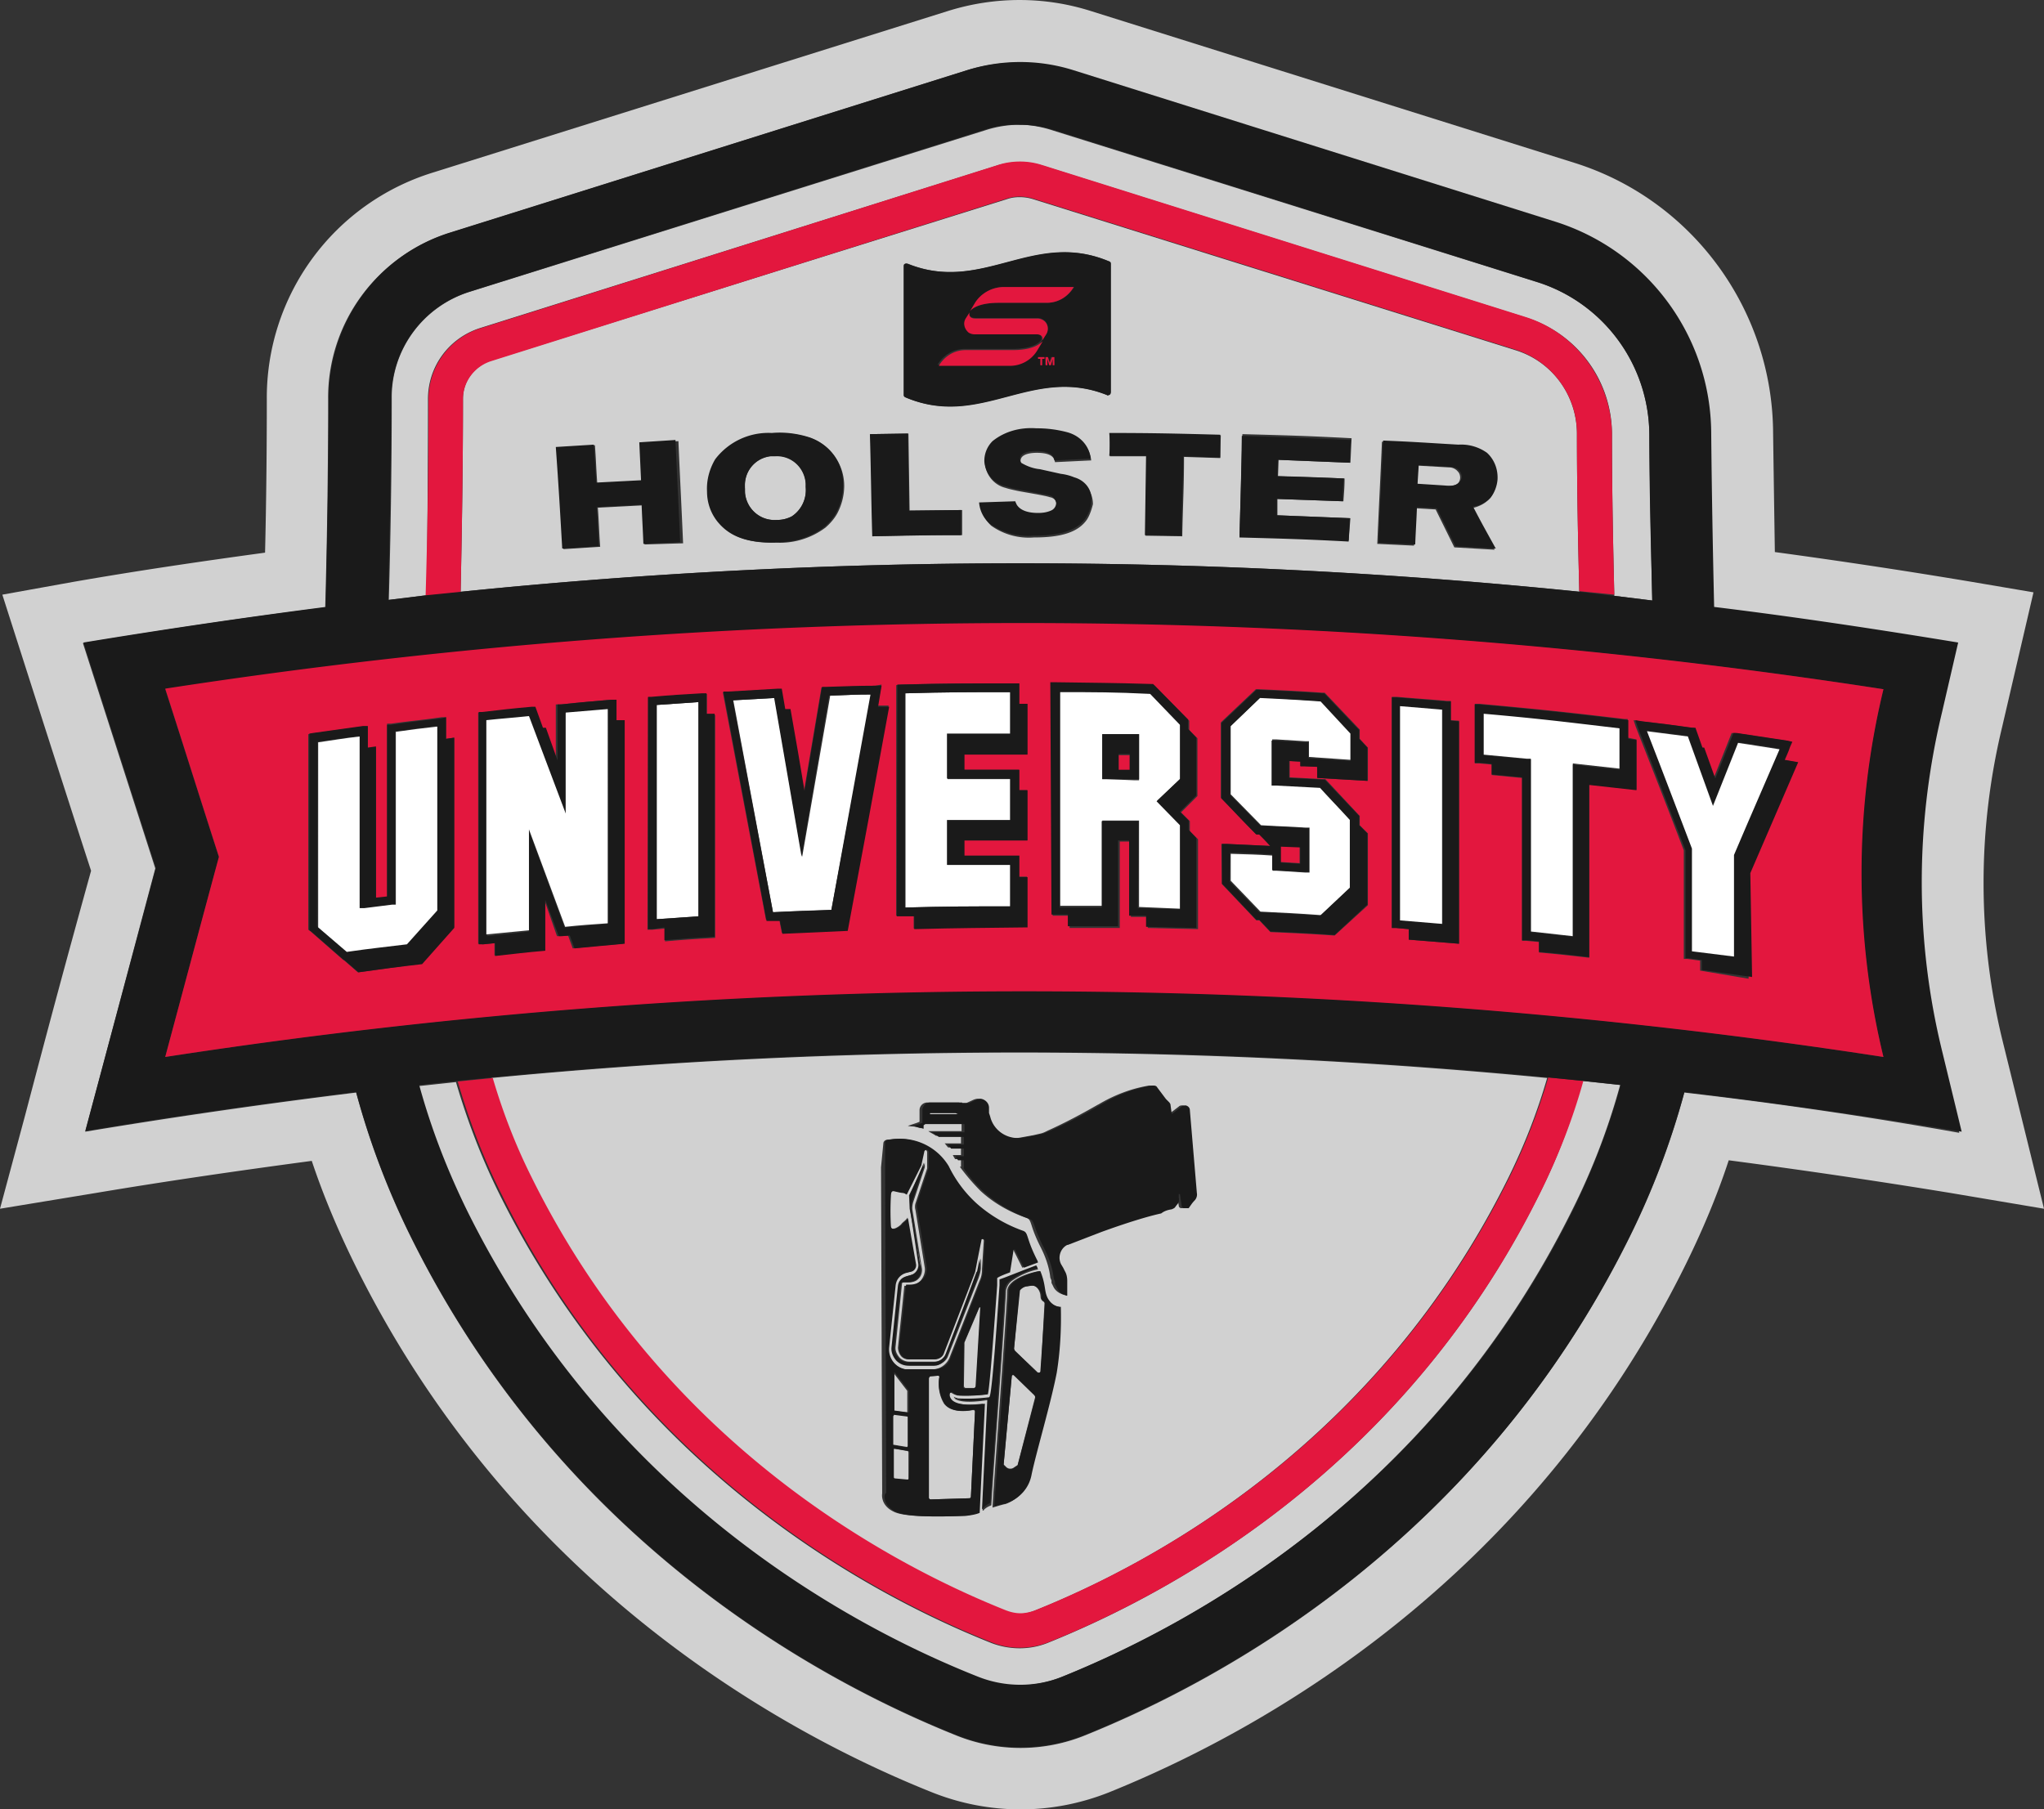 <svg width="240" height="212.494" viewBox="0 0 240 212.494" xmlns="http://www.w3.org/2000/svg"><rect x="0" y="0" width="240" height="212.494" fill="#333333" stroke="none"/><g fill-rule="nonzero" fill="none"><path d="M110.3 161.697a.147.147 0 0 0-.137-.137l-.891.068c-.137 0-.206.137-.206.274v13.985c0 .137.137.206.206.206l4.524-.138c.137 0 .206-.068.206-.205l.48-9.94c0-.137-.069-.206-.206-.206h-.069c-.685.137-2.536.343-3.359-.754-.548-.891-.754-2.057-.548-3.153ZM106.53 170.403l-1.577-.274c-.069 0-.069 0-.137.068v3.359c0 .069.068.137.137.137l1.508.137c.069 0 .137-.068.206-.137v-3.085c0-.137-.069-.205-.137-.205ZM106.461 165.878c.069 0 .069 0 .069-.068v-2.468l-1.577-2.057c0-.068-.069-.068-.137-.068l-.069.068v4.25c0 .07.069.07.069.138l1.645.205ZM115.03 153.47l-1.782 4.182v.274l-.069 4.799c0 .137.069.274.206.274h.96a.295.295 0 0 0 .274-.274l.548-9.323s-.137 0-.137.068Z" fill="#D1D1D1"/><path d="M117.978 189.186c.548.206 1.165.343 1.714.343.616 0 1.165-.137 1.713-.343 14.26-5.69 40.446-19.949 55.733-50.934 1.85-3.77 3.359-7.61 4.524-11.654a645.418 645.418 0 0 0-123.941 0c1.165 3.976 2.673 7.884 4.524 11.585 15.356 30.986 41.474 45.245 55.733 51.003Zm-2.468-11.791h-.137l.617-12.82v-.136h-.137c-.823.137-3.085.411-3.77-.206v-.068c.136.068.342.137.48.205 1.233.069 2.398 0 3.632-.137.206 0 .343-.137 1.234-13.162v-.685c.48-.206 2.742-1.029 4.32-1.646l.136.343c-1.097.206-2.125.686-3.016 1.303-.411.274-.686.754-.754 1.234 0 1.508-1.645 23.376-1.714 25.158-.343.137-.617.274-.891.548v.069Zm8.363-16.041c-.617 3.565-2.4 9.323-2.948 11.928-.274 1.577-1.37 2.81-2.879 3.359-.137 0-.822.206-1.508.411v-.068c0-.96 1.714-23.65 1.714-25.296 0-1.645 3.428-2.4 3.77-2.4h.069c.617 1.715.411 2.332.891 3.223.48.89 1.371.96 1.371.96.069 2.604-.069 5.21-.48 7.746v.137ZM107.97 131.74v-1.372c0-.48.411-.89.891-.89h3.77v.068H113.454l.891-.411c.206-.069.412-.138.617-.069.48.069.823.48.823 1.028v.617l.137.412c.411 1.713 2.194 2.81 3.908 2.467l1.508-.274.89-.205c.275-.069.55-.206.824-.343 1.988-.891 3.907-1.92 5.826-3.017l.138-.068c1.85-1.097 3.838-1.851 5.895-2.194h.206c.137 0 .274.137.411.206l1.028 1.371c0 .069.069.137.137.137l.137.137c.138.137.206.274.275.48l.137 1.028 1.165-.89c.137-.138.274-.138.48-.138.274.069.48.274.48.548l.823 9.735c.068.343-.069.617-.275.891-.274.274-.48.548-.685.891H138.68a.295.295 0 0 1-.274-.274l-.205-1.371h-.138v.411c0 .206-.068.48-.205.617l-.206.274a1.434 1.434 0 0 1-.411.275c-.412.068-.891.274-1.234.48-1.508.342-3.976 1.165-7.061 2.193l-3.907 1.508c-.892.412-1.234 1.44-.823 2.331v.069l.206.342.205.412c.206.342.274.754.274 1.165v1.714h-.068c-.48-.137-.96-.48-1.165-.96l-.206-.411v-.206.137-.274.069l-.137-.343c-.137-1.234-.549-2.4-1.097-3.496-1.371-2.674-1.028-3.222-1.645-3.496-1.988-.686-3.84-1.714-5.416-3.154a24.83 24.83 0 0 1-2.468-2.879h.137v-.891h-.685c-.137-.206-.206-.343-.274-.48h.96v-.891h-1.509c-.137-.137-.274-.343-.411-.48h1.92v-.891h-2.948c-.275-.206-.617-.343-.892-.549h3.908v-.89h-4.593l-.206.136v.412l-.754-.206c-.205 0-.48 0-.754-.069l1.028-.342.343-.137Zm-4.25 2.536c0-.206.206-.411.411-.411h.069a6.646 6.646 0 0 1 6.992 3.084c.823 1.714 1.92 3.154 3.36 4.456a16.526 16.526 0 0 0 5.415 3.154c.548.342.274.822 1.645 3.496l.069.205-1.646.617-1.028-2.056c0-.069-.069-.069-.137-.069 0 0-.069 0-.069.069l-.411 2.605c-1.508.548-1.508.617-1.508.685v.823c-.686 9.666-.96 12.34-1.097 12.82-1.097.136-2.194.136-3.359.136a2.534 2.534 0 0 1-.754-.342c-.069-.069-.137-.069-.206 0a.147.147 0 0 0-.137.137c0 .274.069.548.274.754.823.754 3.085.48 3.84.411l-.618 12.82c-.48.136-.96.273-1.508.342-.411 0-6.444.343-8.226-.411-1.782-.754-1.508-2.194-1.508-2.194l-.137-38.32.274-2.811Z" fill="#D1D1D1"/><path d="m106.804 149.357-.549.137a1.546 1.546 0 0 0-1.234 1.509l-.754 7.198c-.137 1.233.754 2.33 1.92 2.604h3.359c.822 0 1.577-.548 1.92-1.302l3.564-9.117c.206-.412.274-.892.274-1.371l.206-3.29c0-.138-.069-.207-.206-.207-.137 0-.205.069-.205.138-.617 2.947-.755 3.633-.755 3.77s-1.508 3.77-3.633 9.46c-.205.48-.617.754-1.097.754h-2.947c-.343 0-.686-.137-.892-.411a1.638 1.638 0 0 1-.342-.96l.754-7.266h.411c.549.068 1.097-.206 1.508-.617.343-.412.549-.96.48-1.509l-1.097-6.786a1.408 1.408 0 0 1 0-.754l1.371-4.113v-1.92a.295.295 0 0 0-.274-.274.295.295 0 0 0-.274.274l-.343 1.577-1.577 3.359-.41-.206c-.207 0-.755-.137-1.098-.205-.342-.069-.274.41-.342.548a30.92 30.92 0 0 0 0 3.565c.068.822 1.165 0 1.302-.206s.617-.48.686-.754l.822 5.484c.206.411-.068.823-.548.891Zm0-7.403-.069-1.577 1.714-3.428.137-.41v.548l-1.37 4.113c-.07.274-.138.617-.07.96l1.097 6.786c.069.411-.068.891-.342 1.165-.275.343-.686.48-1.166.48h-.617c-.068 0-.205.069-.205.137l-.754 7.404c-.069.48.137.891.41 1.234.275.343.755.548 1.166.548h2.948c.685 0 1.234-.411 1.508-1.028 3.702-9.46 3.633-9.529 3.633-9.597 0-.069.137-.617.343-1.508v1.096c0 .412-.137.823-.274 1.234l-3.565 9.118c-.205.617-.822 1.028-1.508 1.097h-2.88a2.127 2.127 0 0 1-1.507-.617c-.412-.412-.549-.96-.549-1.577l.754-7.198c.069-.548.412-.96.96-1.097l.48-.137c.617-.137 1.028-.754.96-1.371l-1.234-6.375ZM104.816 169.512v.137l1.645.274a.147.147 0 0 0 .137-.137v-3.36c0-.068-.068-.068-.068-.136l-1.577-.206a.147.147 0 0 0-.137.137v3.29ZM119.075 161.422c-.069-.068-.138-.068-.206 0 0 0-.069.069-.069.138l-.96 10.42.343.342a.72.72 0 0 0 .892 0l.41-.274 2.057-7.952c.069-.206 0-.343-.137-.48l-2.33-2.194ZM170.146 54.893l-3.634-.206-.137 2.194 3.222.206c.686 0 1.783.068 1.851-.96 0-.274-.068-.549-.274-.754a1.324 1.324 0 0 0-1.028-.48Z" fill="#D1D1D1"/><path d="M177.892 41.114 121.2 23.359a5.346 5.346 0 0 0-1.508-.206c-.48 0-.96.069-1.372.206L57.652 42.348c-1.92.617-3.29 2.4-3.29 4.456 0 8.295-.137 15.904-.275 22.69a646.947 646.947 0 0 1 131.346 0c-.137-5.69-.274-11.859-.274-18.509 0-4.593-2.948-8.569-7.267-9.871ZM75.682 63.942c-.07-1.851-.138-2.742-.206-4.593l-5.279.274c.137 1.85.137 2.742.274 4.593l-4.318.274c-.275-4.798-.412-7.198-.755-11.928l4.456-.274c.137 1.782.137 2.605.275 4.456l5.278-.274-.206-4.456 4.456-.206c.206 4.799.343 7.198.549 11.997l-4.525.137Zm22.621-3.634c-.342.617-.822 1.166-1.37 1.646a8.932 8.932 0 0 1-5.69 1.782c-4.182.137-5.896-1.302-6.856-2.4-.822-1.028-1.302-2.261-1.302-3.564-.069-1.302.274-2.673.96-3.77 1.576-2.057 4.044-3.154 6.65-3.085 1.507-.137 3.084.068 4.524.548 2.33.823 3.907 3.085 3.907 5.622a7.03 7.03 0 0 1-.823 3.221Zm4.182 2.674c-.137-4.799-.137-7.198-.274-11.997l4.456-.068.137 9.049 6.17-.069v2.948c-4.182 0-6.307 0-10.489.137Zm25.159-1.988c-1.029 1.508-3.017 2.125-6.239 2.125a7.617 7.617 0 0 1-5.004-1.37c-.754-.686-1.165-1.578-1.302-2.537l4.181-.137c.137.754.96 1.37 2.674 1.37.48 0 1.028-.068 1.508-.274.343-.205.548-.548.617-.89 0-.48-.343-.823-.823-.892-.548-.206-3.222-.617-3.839-.754s-.96-.206-1.37-.343c-1.372-.343-2.331-1.576-2.4-2.948 0-.89.343-1.713.96-2.33a7.606 7.606 0 0 1 5.141-1.508c1.234 0 2.468.137 3.702.48a3.506 3.506 0 0 1 2.673 3.084l-4.25.206c-.068-.411-.274-1.097-2.125-1.097-.548 0-1.92.069-1.92.96 0 .137.07.274.138.411.685.411 1.37.686 2.193.754l2.468.549c.549.068 1.029.274 1.577.41 1.302.412 2.125 1.578 2.125 2.949-.137.548-.343 1.234-.685 1.782Zm2.33-14.602c-8.774-3.564-14.807 3.976-23.65.275-.137-.069-.206-.137-.206-.275v-15.08c0-.207.137-.344.343-.344h.137c8.775 3.565 14.807-3.976 23.65-.274.138.069.206.137.206.274V46.05c0 .137-.137.342-.274.342-.137.069-.206.069-.206 0Zm13.3 7.404-4.25-.137c0 3.702-.138 5.621-.207 9.323l-4.318-.069.137-9.323h-4.319v-2.673c5.21 0 7.815.137 13.025.206l-.069 2.673Zm15.286.548-8.431-.342-.069 1.92c3.153.136 4.662.136 7.815.273 0 1.097-.069 1.646-.137 2.674l-7.747-.274v1.92l8.57.342-.206 2.605c-5.142-.206-7.678-.343-12.82-.48l.343-11.997c5.142.138 7.678.206 12.82.48-.069 1.234-.069 1.714-.138 2.88Zm16.933 10.215-4.73-.275-2.194-4.455-2.33-.137c-.07 1.713-.138 2.604-.206 4.387l-4.32-.206c.206-4.798.344-7.198.55-11.996 3.564.137 5.346.274 8.842.48 1.166-.07 2.331.274 3.36.96.89.822 1.302 1.919 1.233 3.153-.068.822-.342 1.576-.89 2.193-.55.549-1.303.891-2.057 1.029 1.165 1.85 1.713 2.81 2.742 4.867ZM180.84 140.034c-15.836 32.151-43.05 46.958-57.858 52.922a8.777 8.777 0 0 1-3.29.617 9.315 9.315 0 0 1-3.291-.617c-14.807-5.895-41.954-20.702-57.858-52.922-2.056-4.181-3.702-8.5-5.004-12.956l-4.456.48a83.029 83.029 0 0 0 5.484 14.396c16.521 33.522 44.765 48.809 60.12 55.047a13.443 13.443 0 0 0 9.803 0c15.356-6.101 43.6-21.457 60.189-55.047a79.378 79.378 0 0 0 5.552-14.533l-4.456-.48a67.422 67.422 0 0 1-4.935 13.093Z" fill="#D1D1D1"/><path d="M50.249 46.872c0-3.839 2.467-7.198 6.17-8.363l60.599-19.057a9.161 9.161 0 0 1 2.742-.412c.891 0 1.782.137 2.674.412l56.692 17.823a14.336 14.336 0 0 1 10.146 13.71c0 6.856.137 13.23.274 18.99l4.456.548c-.137-5.896-.274-12.408-.343-19.538-.069-8.226-5.416-15.492-13.3-17.892l-56.691-17.755c-1.234-.41-2.605-.685-3.908-.685a13.02 13.02 0 0 0-3.976.617l-60.6 18.989c-5.484 1.714-9.254 6.786-9.186 12.545 0 8.637-.137 16.52-.342 23.65l4.455-.548c.069-6.855.138-14.602.138-23.034Z" fill="#D1D1D1"/><path d="M90.968 53.522c-1.92 0-3.496 1.508-3.496 3.427v.48c-.068 1.92 1.371 3.565 3.29 3.634h.48c.617 0 1.166-.138 1.714-.412 1.166-.754 1.783-2.125 1.646-3.496.137-1.92-1.303-3.496-3.222-3.633h-.412ZM110.985 130.848h1.577a.524.524 0 0 1-.343-.137h-3.016v.137h1.782ZM121.954 151.482c-.48-.754-.96-.48-1.508-.41a1.303 1.303 0 0 0-.754.479l-.617 6.718c0 .137.068.343.137.411l2.605 2.468c.068.069.205.069.342 0 .069-.068.069-.137.069-.205l.411-7.884c0-.068-.068-.206-.137-.206-.548-.41-.137-.616-.548-1.37Z" fill="#D1D1D1"/><path d="M235.064 121.937a78.071 78.071 0 0 1 0-36.47l3.702-15.904-7.678-1.303a749.971 749.971 0 0 0-22.69-3.427c-.069-4.456-.138-9.117-.206-13.985-.069-14.533-9.529-27.42-23.376-31.74L128.055 1.286c-5.416-1.713-11.243-1.713-16.727 0l-60.531 18.99a27.664 27.664 0 0 0-19.469 26.597c0 6.376-.068 12.271-.205 18.03-7.541 1.028-15.013 2.125-22.485 3.427L.274 69.837s7.404 23.17 10.42 32.425c-3.016 10.9-4.661 17.001-7.746 28.723L0 141.954l11.243-1.851c8.157-1.371 16.658-2.605 25.364-3.77 1.37 4.113 3.085 8.157 5.004 12.065 18.646 37.84 50.523 55.184 67.866 62.108a28.077 28.077 0 0 0 10.352 1.988c3.564 0 7.06-.686 10.35-1.988 17.345-6.993 49.153-24.268 67.799-62.108 1.92-3.908 3.633-7.952 5.004-12.134a845.166 845.166 0 0 1 26.05 3.839l10.968 1.85-4.936-20.016Zm-37.292 6.375a92.71 92.71 0 0 1-6.375 16.864c-17.618 35.647-47.644 52.03-63.96 58.611a20.162 20.162 0 0 1-15.218 0c-16.384-6.58-46.41-22.964-64.027-58.611a92.71 92.71 0 0 1-6.375-16.864 756.163 756.163 0 0 0-31.808 4.593l8.226-30.917-8.5-26.461c9.528-1.577 18.988-3.016 28.448-4.182.206-7.335.343-15.492.343-24.473-.068-8.98 5.758-16.863 14.327-19.537l60.6-19.057a20.8 20.8 0 0 1 12.271 0L182.416 26.1c10.9 3.36 18.304 13.436 18.304 24.816 0 7.403.205 14.259.343 20.428a848.985 848.985 0 0 1 28.654 4.182l-1.92 8.295a85.314 85.314 0 0 0 0 39.897l2.263 9.323a531.224 531.224 0 0 0-32.288-4.73Z" fill="#D1D1D1"/><path d="M116.47 192.888a8.777 8.777 0 0 0 3.29.617 9.04 9.04 0 0 0 3.29-.617c14.808-5.896 41.954-20.703 57.858-52.922 2.057-4.182 3.77-8.57 5.005-13.025l-4.114-.411a73.147 73.147 0 0 1-4.524 11.653c-15.287 30.986-41.405 45.176-55.733 50.934-.548.206-1.165.343-1.713.343-.617 0-1.166-.137-1.714-.343-14.259-5.69-40.446-19.948-55.733-50.934-1.85-3.701-3.359-7.609-4.524-11.585l-4.113.411c1.302 4.456 2.947 8.844 5.004 12.957 15.767 32.22 42.982 47.026 57.72 52.922ZM179.057 37.207l-56.692-17.824a8.287 8.287 0 0 0-2.605-.411c-.891 0-1.782.137-2.605.411l-60.6 19.126c-3.702 1.097-6.238 4.524-6.238 8.363 0 8.5-.137 16.247-.343 23.102l4.113-.411c.138-6.787.275-14.396.275-22.69 0-2.057 1.37-3.84 3.29-4.457L118.32 23.29a4.75 4.75 0 0 1 1.372-.205c.48 0 1.028.068 1.508.205l56.692 17.755c4.319 1.371 7.267 5.347 7.267 9.872 0 6.718.137 12.888.274 18.509l4.113.411c-.137-5.758-.274-12.065-.274-18.989-.137-6.238-4.25-11.79-10.215-13.641Z" fill="#E3173E"/><path d="m228.003 83.753 1.92-8.295c-9.597-1.576-19.126-3.016-28.655-4.181-.137-6.101-.274-12.957-.343-20.429-.068-11.38-7.472-21.388-18.303-24.815L125.93 8.209a20.8 20.8 0 0 0-12.271 0L52.991 27.266c-8.57 2.605-14.396 10.557-14.396 19.538 0 8.98-.206 17.206-.343 24.473a837.405 837.405 0 0 0-28.45 4.181l8.501 26.461-8.294 30.917c10.625-1.782 21.25-3.29 31.808-4.593a92.71 92.71 0 0 0 6.375 16.864c17.618 35.647 47.643 52.031 64.027 58.612a20.162 20.162 0 0 0 15.219 0c16.247-6.581 46.41-22.896 63.959-58.612a92.71 92.71 0 0 0 6.375-16.864c10.763 1.303 21.594 2.811 32.562 4.662l-2.262-9.323c-3.222-13.025-3.222-26.667-.069-39.829ZM45.93 46.803c0-5.758 3.702-10.83 9.186-12.544l60.6-19.058c1.302-.41 2.673-.617 4.044-.548 1.371 0 2.674.206 3.976.617l56.692 17.823a18.91 18.91 0 0 1 13.231 17.892c0 7.13.206 13.642.343 19.538l-4.456-.549-4.045-.48a646.947 646.947 0 0 0-131.345 0l-4.113.412-4.456.548c.137-7.06.343-14.944.343-23.65Zm138.886 95.082c-16.521 33.522-44.765 48.81-60.12 55.047a13.443 13.443 0 0 1-9.803 0c-15.424-6.1-43.668-21.456-60.189-55.047-2.262-4.661-4.113-9.46-5.484-14.464l4.456-.48 4.113-.411a645.418 645.418 0 0 1 123.942 0l4.113.41 4.456.48c-1.371 5.005-3.222 9.804-5.484 14.465Zm36.332-17.755a659.229 659.229 0 0 0-201.748 0c2.537-9.391 3.77-14.121 6.307-23.444-2.536-7.884-3.77-11.86-6.307-19.743a663.572 663.572 0 0 1 201.748 0 90.227 90.227 0 0 0 0 43.187Z" fill="#1A1A1A"/><path fill="#E3173E" d="M132.648 88.689h-1.303v1.919h1.303z"/><path d="M19.4 80.874c2.537 7.883 3.77 11.86 6.307 19.743-2.536 9.392-3.77 14.053-6.307 23.513a663.572 663.572 0 0 1 201.748 0 91.98 91.98 0 0 1 0-43.187A661.394 661.394 0 0 0 19.4 80.874Zm172.75 5.964v5.896l-5.552-.617v20.36c-2.4-.275-3.565-.412-5.895-.618v-1.233l-1.508-.138h-.48V91.362l-3.565-.342v-1.234l-1.508-.137h-.48v-6.993h.548c6.787.617 10.146.96 17.001 1.783h.412v2.193l1.028.206Zm-20.839 23.993c-2.4-.205-3.565-.274-5.895-.48v-1.234l-1.509-.137h-.48V81.834h.549c2.4.205 3.565.274 5.895.48h.48v2.262l.96.068v26.187Zm-27.9-11.722h.548l5.895.274h.48v1.85l2.262.138v-1.92l-3.496-.137c-.48-.548-.89-.96-1.302-1.37h-.343l-.137-.138c-1.508-1.576-2.262-2.399-3.839-3.976l-.137-.137V84.85l.137-.137 3.839-3.633.137-.137h.343c2.948.137 4.524.205 7.54.41h.206l.137.138 3.84 4.045.136.137v1.096l.96 1.029v3.907l-5.895-.343V90.06l-1.509-.069h-.48v-.548l-1.302-.069v1.92l3.976.206h.206l.137.137 3.77 4.044.137.137v1.097l.96.96v8.432l-3.907 3.564c-2.948-.205-4.525-.274-7.541-.41l-1.303-1.372h-.342l-.138-.137-3.77-3.976-.137-.137-.069-4.73Zm-19.47-18.852c4.594 0 6.856 0 11.38.206h.206l.137.137 3.839 3.907.137.137v1.097l.96.96v6.787l-1.92 1.919 1.029 1.028v1.166l.96.96v10.556l-5.896-.137v-1.302h-1.988v-8.843h-1.303v10.145h-5.895v-1.44h-1.988V80.327l.343-.069Zm-18.166.137c5.348-.137 7.953-.137 13.3-.137h.548v2.4h.96v5.895h-7.404v1.85h6.444v2.4h.96v5.896h-7.404v1.85h6.444v2.4h.96v5.895c-5.347 0-8.02 0-13.3.206v-1.508h-2.056V80.463l.548-.069Zm-29.682 1.508h.48c2.399-.205 3.564-.274 5.895-.411h.548v2.468h.96v26.187c-2.4.137-3.565.205-5.895.411v-1.508l-1.509.137h-.548l.069-27.284Zm27.42-1.508-.48 2.468h1.303c-1.92 10.557-2.948 15.767-4.867 26.324l-7.678.343c-.069-.48-.206-.96-.274-1.508H89.94l-5.073-26.736h.549c2.399-.137 3.564-.205 5.895-.342h.411l.412 2.399h.617c.685 3.907 1.165 6.58 1.645 9.597l2.056-12.202h.412c2.4-.069 3.564-.137 5.895-.206l.754-.137Zm-61.49 33.796-1.577-1.37-.206-.138-3.839-3.359-.206-.137V86.22l.412-.068 5.895-.823h.686v2.605l.96-.137v17.755l1.302-.137V84.987h.48c2.399-.343 3.564-.411 5.895-.754h.549v2.536l.96-.137v22.28l-3.84 4.25c-3.016.411-4.455.617-7.472 1.028Zm16.04-1.988v-1.44l-1.37.138-.549-.069V83.685h.411c2.331-.275 3.496-.343 5.827-.617h.411l.892 2.468h.205l1.371 3.838v-6.65h.48c2.4-.205 3.565-.342 5.896-.547h.548v2.467h.96v26.187c-2.33.206-3.496.274-5.896.549l-.548-1.509-.891.069h-.412l-1.508-4.319v5.896c-2.262.342-3.427.411-5.827.685Zm141.56 1.783v-1.166l-1.508-.205h-.411V99.863c-2.194-5.758-3.36-8.706-5.622-14.465l-.274-.822.823.137c2.399.274 3.564.411 5.895.754h.343l.823 2.33h.205l1.303 3.634 2.125-5.347h.411l5.896.891.617.137-.275.617c-.205.48-.411.96-.617 1.508l1.577.275c-2.262 5.21-3.359 7.814-5.621 13.024v12.408l-5.69-.96Z" fill="#E3173E"/><path d="M53.333 108.98V86.632l-.96.137v-2.536l-.616.137c-2.4.274-3.565.411-5.896.754h-.411v20.154l-1.303.138V87.66l-.96.137V85.26h-.548l-5.895.823-.412.069v23.101l.206.138 3.77 3.29.206.137 1.577 1.371c2.948-.411 4.456-.617 7.472-.96l3.77-4.25Zm-16.04-21.868c1.919-.274 3.015-.411 4.866-.685v20.291h.549l3.29-.411h.412V85.878c1.919-.205 2.947-.411 4.867-.617v21.594l-3.565 3.976c-2.81.343-4.319.549-7.06.891l-3.428-2.947.068-21.663ZM64.027 105.69l1.577 4.25h.411l.892-.069.548 1.509c2.33-.206 3.496-.343 5.895-.549V84.576h-.96v-2.4h-.548c-2.399.206-3.564.275-5.895.549h-.48v6.58l-1.371-3.838h-.343l-.891-2.468h-.411c-2.331.206-3.496.343-5.827.617h-.411V110.9h.548l1.371-.137v1.508c2.4-.274 3.565-.412 5.895-.617v-5.964Zm-6.855-21.046c1.92-.205 3.085-.342 5.005-.48l4.181 11.449v-11.86l4.936-.411V108.5c-1.92.138-3.085.275-5.004.412l-4.182-11.38v11.86l-4.936.548V84.644ZM170.351 84.644v-2.262h-.48c-2.399-.205-3.564-.274-5.895-.48h-.548v27.078h.48l1.508.137v1.234c2.399.206 3.564.275 5.895.48V84.713l-.96-.069Zm-5.895-1.713 4.936.41v25.16l-4.936-.412V82.931ZM205.518 102.536c2.263-5.21 3.36-7.814 5.622-13.024l-1.577-.275c.206-.48.411-.89.617-1.508l.274-.617-.617-.137-5.895-.891h-.412l-2.125 5.347-1.302-3.633h-.206l-.822-2.331h-.343c-2.4-.343-3.565-.48-5.896-.754l-.822-.137.274.822c2.262 5.759 3.359 8.707 5.621 14.465v12.682h.411l1.509.206v1.165l5.895.823-.206-12.203Zm-6.855-2.947c-2.125-5.553-3.222-8.5-5.278-13.78l4.798.618 2.948 8.157 2.948-7.403c1.92.274 3.016.411 4.867.754-2.057 4.799-3.222 7.403-5.347 12.408v11.928l-4.867-.686v-11.86l-.069-.136Z" fill="#1A1A1A"/><path d="M40.72 111.79c2.81-.41 4.319-.547 7.06-.89l3.565-3.976V85.33c-1.85.206-2.947.343-4.867.617v20.291h-.411l-3.29.412h-.55V86.495c-1.85.206-2.947.412-4.866.686v21.73l3.359 2.88ZM62.108 109.254V97.395l4.25 11.448c1.92-.205 3.085-.274 5.004-.411V83.273l-4.935.412v11.86l-4.319-11.449c-1.92.206-3.085.274-5.004.48v25.158l5.004-.48ZM81.988 107.61V82.45c-1.85.138-2.948.206-4.936.343v25.159l4.936-.343ZM94.19 100.617l-3.222-18.646-4.867.274 4.662 24.884c2.673-.137 4.181-.205 6.855-.274l4.73-25.295c-1.851 0-2.948.068-4.867.137l-3.29 18.92ZM106.324 106.581c4.867-.137 7.404-.137 12.34-.137v-4.867h-7.404v-5.21H118.663V91.5H111.26V86.22H118.663v-4.936c-4.867 0-7.403 0-12.34.137v25.159ZM138.612 106.718v-9.871l-2.742-2.811 2.742-2.605v-6.375l-3.496-3.634c-4.25-.205-6.444-.205-10.626-.205v25.158h4.936V96.367h4.318v10.145l4.868.206ZM129.906 91.5h-.48V86.22h4.318v5.416h-.548l-3.29-.137ZM148.003 107.06c2.811.138 4.32.206 7.13.412l3.496-3.29v-8.02c-1.371-1.509-2.125-2.263-3.496-3.771l-5.21-.274h-.549v-5.279h.549l3.29.206h.48v1.85c1.92.138 3.017.206 4.936.343v-3.153l-3.496-3.77c-2.81-.137-4.319-.275-7.13-.412l-3.496 3.36v8.02l3.565 3.633c2.057.137 3.153.137 5.21.274h.48v5.279h-.549l-3.29-.206h-.48v-1.782c-1.92-.137-2.948-.137-4.936-.206v3.154l3.496 3.633ZM169.323 108.5V83.342l-4.936-.411v25.158zM184.679 109.94V89.649l.548.068 4.936.549v-4.868c-6.376-.754-9.666-1.096-15.973-1.713v4.935l5.073.48h.48v20.292l4.936.548ZM203.599 112.34V100.41c2.125-5.004 3.29-7.609 5.347-12.408-1.85-.274-2.948-.48-4.867-.754l-2.948 7.404-2.948-8.158-4.798-.617c2.056 5.279 3.153 8.227 5.278 13.78v12.065l4.936.616Z" fill="#FFF"/><path d="M78.012 108.912v1.508c2.4-.206 3.565-.274 5.895-.411V83.822h-.96v-2.4H82.4c-2.399.138-3.564.206-5.895.412h-.411v27.283h.548l1.371-.205Zm-.891-26.119c1.92-.137 2.948-.205 4.936-.342v25.158l-4.936.343V82.793ZM96.932 80.668h-.411l-2.057 12.203c-.48-2.948-.96-5.69-1.645-9.598h-.617l-.411-2.399h-.411c-2.4.137-3.565.206-5.896.343h-.548l5.073 26.94H91.585c.069.48.206.96.274 1.509l7.678-.343c1.988-10.557 2.948-15.835 4.867-26.324h-1.302l.411-2.468h-.617c-2.33 0-3.564.069-5.964.137Zm.686 26.187c-2.674.137-4.182.137-6.855.274l-4.73-24.884 4.867-.274 3.222 18.646 3.222-18.92c1.92-.069 2.947-.137 4.867-.137l-4.593 25.295ZM105.296 107.61h2.056v1.507c5.347-.137 8.02-.137 13.3-.205v-5.896h-.96v-2.536h-6.444v-1.782h7.403v-5.896h-.96v-2.4h-6.443V88.62h7.403v-5.964h-.96v-2.399h-.548c-5.347 0-7.952 0-13.299.137h-.48l-.068 27.215Zm13.299-21.457h-7.404v5.278H118.595v4.867h-7.404v5.279H118.595v4.867c-4.867 0-7.404 0-12.34.137V81.422c4.868-.137 7.404-.137 12.34-.137v4.868ZM123.462 107.404h1.92v1.37h5.895V98.699h1.302v8.843h1.988v1.302l5.896.137V98.423l-.891-.96v-1.096l-1.029-1.029 1.92-1.919v-6.787l-.96-1.028v-1.097l-.137-.137-3.839-3.907-.137-.137h-.206c-4.524-.137-6.786-.137-11.38-.206h-.48l.138 27.284Zm10.214-10.969h-4.319v10.146h-4.935V81.285c4.181 0 6.443 0 10.625.206l3.496 3.633V91.5l-2.742 2.605 2.742 2.81v9.872l-4.935-.137.068-10.215Z" fill="#1A1A1A"/><path d="M133.196 91.5h.549V86.22h-4.32V91.5h3.771Zm-1.85-2.948h1.302v1.85h-1.303v-1.85ZM147.386 107.883l.138.138h.342l1.303 1.37c2.948.138 4.524.206 7.54.412l3.84-3.565v-8.363l-.96-.96v-1.097l-.137-.137-3.77-3.976-.138-.137h-.206l-3.976-.206v-1.988l1.303.069v.548h.48l1.508.069v1.302l5.895.343v-3.907l-.96-1.029v-1.028l-.136-.137-3.84-4.044-.136-.138h-.206c-2.948-.205-4.524-.274-7.54-.41h-.206l-.138.136-3.838 3.633-.138.138v8.843l.138.137c1.508 1.577 2.262 2.4 3.838 3.976l.138.137h.342c.412.411.823.823 1.303 1.371l3.496.137v1.92l-2.262-.138v-1.919h-.48l-5.896-.274h-.548v4.661l.137.137 3.77 3.976Zm-2.947-7.746c1.92 0 2.947.137 4.935.206v1.85h.48l3.29.206h.55v-5.141h-.48c-2.126-.137-3.154-.206-5.21-.274l-3.565-3.634v-8.02l3.496-3.36c2.81.138 4.319.207 7.13.412l3.495 3.77v3.222c-1.85-.137-2.947-.205-4.935-.342V87.18h-.48l-3.29-.206h-.55v5.279h.48l5.21.274c1.372 1.508 2.126 2.262 3.497 3.77v7.952l-3.496 3.29c-2.81-.205-4.32-.274-7.13-.41l-3.496-3.634.069-3.359ZM190.711 84.507c-6.855-.822-10.145-1.165-17-1.782h-.549v6.855h.48l1.508.137v1.234l3.565.343v19.126h.48l1.508.137v1.234c2.399.206 3.564.343 5.895.617V92.185l5.553.617v-5.895l-.96-.138v-2.193l-.48-.069Zm-10.968 4.662h-.48l-5.073-.48v-4.867c6.307.548 9.597.96 15.973 1.714v4.867l-4.936-.549-.548-.068v20.223l-4.936-.549V89.17ZM75.064 51.945l.206 4.456-5.279.274c-.068-1.714-.137-2.605-.274-4.456l-4.456.275c.343 4.798.48 7.198.754 11.928l4.32-.275c-.138-1.85-.138-2.742-.275-4.593l5.278-.274c.069 1.851.138 2.742.206 4.593l4.319-.205c-.206-4.8-.343-7.198-.549-11.997l-4.25.274ZM95.15 51.397c-1.44-.48-3.016-.686-4.524-.549a7.847 7.847 0 0 0-6.65 3.085c-.686 1.166-1.028 2.468-.96 3.77 0 1.303.412 2.537 1.234 3.565.96 1.166 2.674 2.605 6.855 2.4a8.932 8.932 0 0 0 5.69-1.783c.549-.48 1.028-1.028 1.371-1.645a6.89 6.89 0 0 0 .823-3.29c.068-2.468-1.44-4.662-3.839-5.553Zm-2.194 9.254a3.716 3.716 0 0 1-1.713.412 3.51 3.51 0 0 1-3.77-3.154v-.48c-.207-1.92 1.096-3.633 3.015-3.839h.48c1.92-.137 3.496 1.303 3.634 3.222v.412a3.678 3.678 0 0 1-1.646 3.427ZM106.735 59.966l-.137-9.05-4.456.07c.137 4.798.137 7.197.274 11.996 4.182-.069 6.239-.137 10.42-.137v-2.948l-6.1.069ZM126.135 56.058a5.928 5.928 0 0 0-1.576-.411l-2.468-.548c-.754-.069-1.508-.343-2.194-.755-.068-.137-.137-.274-.137-.41 0-.892 1.303-.96 1.92-.96 1.85 0 2.056.685 2.125 1.096l4.25-.205c-.137-1.509-1.234-2.674-2.674-3.085a13.726 13.726 0 0 0-3.701-.48c-1.851-.137-3.702.343-5.142 1.508a3.264 3.264 0 0 0-.96 2.33c.069 1.372 1.029 2.606 2.4 2.949.48.137.89.274 1.37.342.48.137 3.36.617 3.84.754.48.069.754.48.822.892a.976.976 0 0 1-.617.89c-.48.206-.96.275-1.508.275-1.714 0-2.468-.617-2.673-1.371l-4.25.137a3.68 3.68 0 0 0 1.302 2.536c1.508 1.029 3.222 1.509 5.004 1.371 3.222 0 5.279-.617 6.238-2.125a3.627 3.627 0 0 0 .617-2.056c.137-1.234-.754-2.331-1.988-2.674ZM130.249 53.522h4.318l-.137 9.323 4.319.068c0-3.701.137-5.62.206-9.323l4.318.138v-2.674c-5.21-.137-7.815-.206-13.024-.206a17.397 17.397 0 0 1 0 2.674ZM145.536 63.12c5.14.136 7.677.205 12.819.479l.137-2.742-8.57-.343v-1.92l7.747.275c0-1.097 0-1.645.137-2.674-3.153-.137-4.661-.205-7.815-.274l.069-1.92c3.359.138 5.073.206 8.432.343 0-1.096.068-1.645.137-2.673-5.141-.206-7.678-.343-12.82-.48-.068 4.73-.136 7.13-.273 11.928ZM175.835 56.332c.069-1.165-.342-2.33-1.233-3.153a5.232 5.232 0 0 0-3.36-.96c-3.564-.205-5.347-.342-8.843-.48-.205 4.8-.342 7.198-.548 11.997l4.319.206c.068-1.714.137-2.605.205-4.388l2.331.138 2.194 4.455 4.73.275c-1.097-1.988-1.645-2.948-2.674-4.936.754-.069 1.508-.48 2.057-1.028.48-.617.754-1.371.822-2.126Zm-6.17.686-3.221-.206.137-2.193 3.633.205c.412 0 .823.137 1.097.412.206.205.343.548.343.822-.274 1.097-1.371 1.029-1.988.96ZM130.386 30.968c0-.137-.069-.274-.206-.274-8.843-3.77-14.807 3.839-23.65.274a.33.33 0 0 0-.412.137v15.288c0 .137.069.205.206.274 8.843 3.77 14.807-3.77 23.65-.275a.33.33 0 0 0 .412-.137V30.968Zm-7.747 11.106h-.274v.754h-.206v-.754h-.274v-.137h.754v.137Zm1.166.754h-.137v-.754l-.275.754h-.137l-.274-.754v.754h-.274v-.891h.274l.206.617.205-.617h.275l.137.89Zm-.892-7.267h-5.62c-2.606 0-3.291.823-3.428 1.029-.069.137-.206.754.685.754h7.267c.274 0 .48.068.685.205.549.343.686 1.097.343 1.646l-.48.754-.617 1.028c-.685 1.097-1.85 1.85-3.222 1.85h-8.432c.617-1.096 1.851-1.85 3.154-1.85h5.552c2.605 0 3.29-.823 3.428-1.028.068-.138.206-.754-.686-.754h-7.06c-.275 0-.48-.069-.686-.206-.548-.343-.685-1.097-.343-1.645l.48-.754.617-1.029c.686-1.097 1.851-1.85 3.222-1.85h8.363c-.754 1.165-1.92 1.85-3.222 1.85Z" fill="#1A1A1A"/><path d="m114.482 35.561-.617 1.029c.137-.206.822-1.029 3.427-1.029h5.621c1.303 0 2.468-.685 3.154-1.85h-8.363c-1.303.068-2.537.753-3.222 1.85ZM123.256 42.622l-.205-.685h-.275v.959h.206v-.754l.206.754h.205l.206-.754v.754h.206v-.959h-.275zM121.885 42.142h.274v.754h.206v-.754h.274v-.205h-.754zM118.937 41.114h-5.552c-1.303 0-2.468.685-3.154 1.85h8.364a3.74 3.74 0 0 0 3.222-1.85l.617-1.028c-.206.137-.892 1.028-3.497 1.028ZM113.385 37.412c-.343.549-.137 1.234.343 1.645.205.138.48.206.685.206h7.267c.89 0 .754.617.685.754l.48-.754c.343-.548.206-1.302-.343-1.645a1.323 1.323 0 0 0-.685-.206h-7.267c-.891 0-.754-.617-.685-.754l-.48.754Z" fill="#E3173E"/><path d="M106.94 132.288c.275 0 .55 0 .755.068l.754.206v-.411l.206-.137h4.593v.96h-3.908c.343.137.617.342.891.548h2.948v.891h-1.92c.138.137.275.274.412.48h1.508v.891h-.96c0 .137.137.274.275.48h.685v.891h-.068a16.169 16.169 0 0 0 2.467 2.88 16.526 16.526 0 0 0 5.416 3.153c.548.342.274.822 1.645 3.496.549 1.097.96 2.262 1.097 3.496l.137.343v-.069.274-.137.206l.206.411c.205.48.617.823 1.165.96h.069v-1.714c0-.411-.069-.822-.274-1.165l-.206-.412-.206-.342c-.48-.823-.137-1.92.686-2.331h.068l3.908-1.508c3.016-1.097 5.484-1.851 7.06-2.194.343-.274.755-.411 1.235-.48.137-.068.342-.137.41-.274l.207-.274c.205-.206.274-.48.205-.823v-.411h.137l.206 1.371c0 .137.137.274.274.274H139.572c.205-.274.41-.617.685-.891.206-.206.343-.548.274-.891l-.822-9.735c0-.274-.206-.48-.48-.548-.137 0-.343 0-.48.137l-1.165.891-.138-1.028c0-.206-.137-.343-.274-.48l-.137-.137-.137-.137-1.028-1.371c-.069-.137-.206-.206-.412-.206h-.205a16.589 16.589 0 0 0-5.896 2.194l-.137.069a58.46 58.46 0 0 1-5.827 3.016c-.274.137-.548.205-.822.343l-.891.205-1.509.274c-1.782.343-3.496-.754-3.907-2.467l-.137-.412v-.617c0-.48-.343-.89-.823-1.028-.205-.069-.411 0-.617.069l-.89.41H112.972v-.068h-3.77a.907.907 0 0 0-.891.891V131.877l-1.028.342-.343.069Zm2.263-1.577h3.016c.137.069.206.069.343.137h-3.427l.068-.137Z" fill="#1A1A1A"/><path d="M118.8 150.249c.892-.617 1.92-1.097 3.017-1.303l-.137-.343c-1.509.549-3.84 1.508-4.32 1.645v.686c-.89 13.025-1.096 13.093-1.233 13.162a21.21 21.21 0 0 1-3.633.137c-.138-.068-.343-.068-.48-.206v.069c.685.617 2.947.411 3.77.206h.137v.137l-.617 12.819.137-.137c.206-.274.549-.48.823-.617.137-1.782 1.714-23.65 1.714-25.159.068-.342.342-.822.822-1.096Z" fill="#1A1A1A"/><path d="M123.05 152.51c-.48-.89-.205-1.507-.89-3.221h-.07c-.342 0-3.632.89-3.632 2.262 0 1.371-1.646 24.336-1.714 25.296v.068c.617-.205 1.37-.343 1.508-.411 1.508-.549 2.605-1.782 2.88-3.36.548-2.604 2.261-8.363 2.947-11.927.411-2.537.548-5.142.48-7.747-.069 0-.891.069-1.508-.96Zm-3.564 19.607-.411.274a.72.72 0 0 1-.892 0l-.342-.343.96-10.42c0-.068.068-.137.136-.137.069 0 .069 0 .138.069l2.33 2.262c.137.137.206.343.137.48l-2.056 7.815Zm2.673-11.106c0 .137-.068.206-.205.206-.069 0-.137 0-.206-.069l-2.536-2.468c-.137-.137-.206-.274-.137-.41l.685-6.719c.206-.274.48-.411.754-.48.48 0 .96-.343 1.508.411.549.755 0 .96.549 1.371.068.069.137.138.137.206l-.549 7.952Z" fill="#1A1A1A"/><path d="M105.296 177.6c1.782.755 7.815.412 8.226.412.48-.069 1.028-.137 1.508-.343l.617-12.819c-.754.137-3.016.343-3.839-.411-.206-.206-.343-.48-.274-.754 0-.069.068-.137.137-.137.069-.069.137-.069.206 0 .205.205.48.274.754.342 1.097.069 2.193 0 3.359-.137.137-.48.411-3.222 1.097-12.819v-.823s0-.137 1.508-.685l.411-2.605c0-.069.069-.069.137-.069 0 0 .069 0 .069.069l1.028 2.056 1.645-.617-.068-.205c-1.371-2.674-1.029-3.222-1.646-3.496a16.526 16.526 0 0 1-5.415-3.154 14.417 14.417 0 0 1-3.36-4.456 6.646 6.646 0 0 0-6.992-3.084c-.205-.069-.48.068-.48.274v2.879l.138 38.32c-.275 0-.549 1.44 1.234 2.263Zm-.343-11.447 1.577.205c.068 0 .068.069.068.137v3.36a.147.147 0 0 1-.137.136l-1.577-.274v-3.427c.069 0 .069-.069.069-.137Zm0-4.868c0-.068.068-.068.137-.068l.069.068 1.576 2.057v2.468c0 .068-.068.068-.068.068l-1.508-.205c-.069 0-.138 0-.138-.069v-4.318h-.068Zm1.782 12.34a.147.147 0 0 1-.137.137l-1.508-.137a.147.147 0 0 1-.137-.137v-3.29c0-.07.068-.07.068-.07h.069l1.577.275c.068 0 .137.068.137.205l-.069 3.017Zm7.54-8.09c.138 0 .207.07.207.206v.069l-.48 9.94c0 .137-.069.205-.206.205l-4.524.138c-.137 0-.206-.138-.206-.206v-13.985c0-.137.137-.274.206-.274l.89-.068c.07 0 .138.068.138.137-.206 1.096.068 2.262.617 3.153.823 1.097 2.673.891 3.359.686Zm.275-2.742a.295.295 0 0 1-.274.275h-.96c-.137 0-.274-.137-.205-.275l.068-4.798v-.274l1.782-4.182h.138l-.549 9.254Zm-7.952-19.811v.069c0 .274-.548.48-.685.754-.138.205-1.234.96-1.303.205a30.92 30.92 0 0 1 0-3.564c0-.138 0-.617.343-.549.343.069.822.206 1.097.206.137 0 .274.068.411.205l1.714-3.427.343-1.577c0-.137.137-.274.274-.274s.274.137.274.274v1.783l-1.371 4.113c-.069.274-.069.48 0 .754l1.097 6.786c.068.549-.069 1.097-.48 1.508-.343.412-.891.617-1.508.617h-.412l-.822 7.404c0 .343.068.686.343.96.205.274.548.411.89.411h2.948c.48 0 .96-.274 1.097-.754 2.194-5.69 3.565-9.254 3.634-9.46.068-.206.137-.754.754-3.77 0-.138.137-.206.205-.138.137 0 .206.138.206.206l-.206 3.29c0 .48-.137.96-.274 1.372l-3.565 9.117c-.274.823-1.028 1.302-1.92 1.302h-3.358c-1.234-.205-2.057-1.37-1.92-2.604l.755-7.198c.068-.754.548-1.303 1.233-1.509l.549-.137c.411-.068.685-.48.617-.89l-.96-5.485Z" fill="#1A1A1A"/><path d="m106.872 149.769-.48.137c-.548.137-.89.548-.96 1.097l-.753 7.198c-.069.548.137 1.096.548 1.576.411.412.891.617 1.508.617h2.948c.685 0 1.234-.48 1.508-1.097l3.565-9.117c.137-.411.274-.823.274-1.234v-1.097c-.206.891-.274 1.508-.343 1.508-.068 0 0 .137-3.633 9.598-.206.617-.823 1.028-1.508 1.028h-2.948c-.48 0-.891-.206-1.165-.549-.274-.342-.48-.754-.412-1.233l.754-7.404c0-.069.069-.206.206-.206h.617c.411 0 .891-.137 1.165-.48.275-.342.412-.754.343-1.165l-1.097-6.787c-.068-.342 0-.617.069-.96l1.371-4.112v-.549l-.137.411-1.508 3.428.068 1.714.96 6.375c.069.549-.343 1.166-.96 1.303Z" fill="#1A1A1A"/></g></svg>